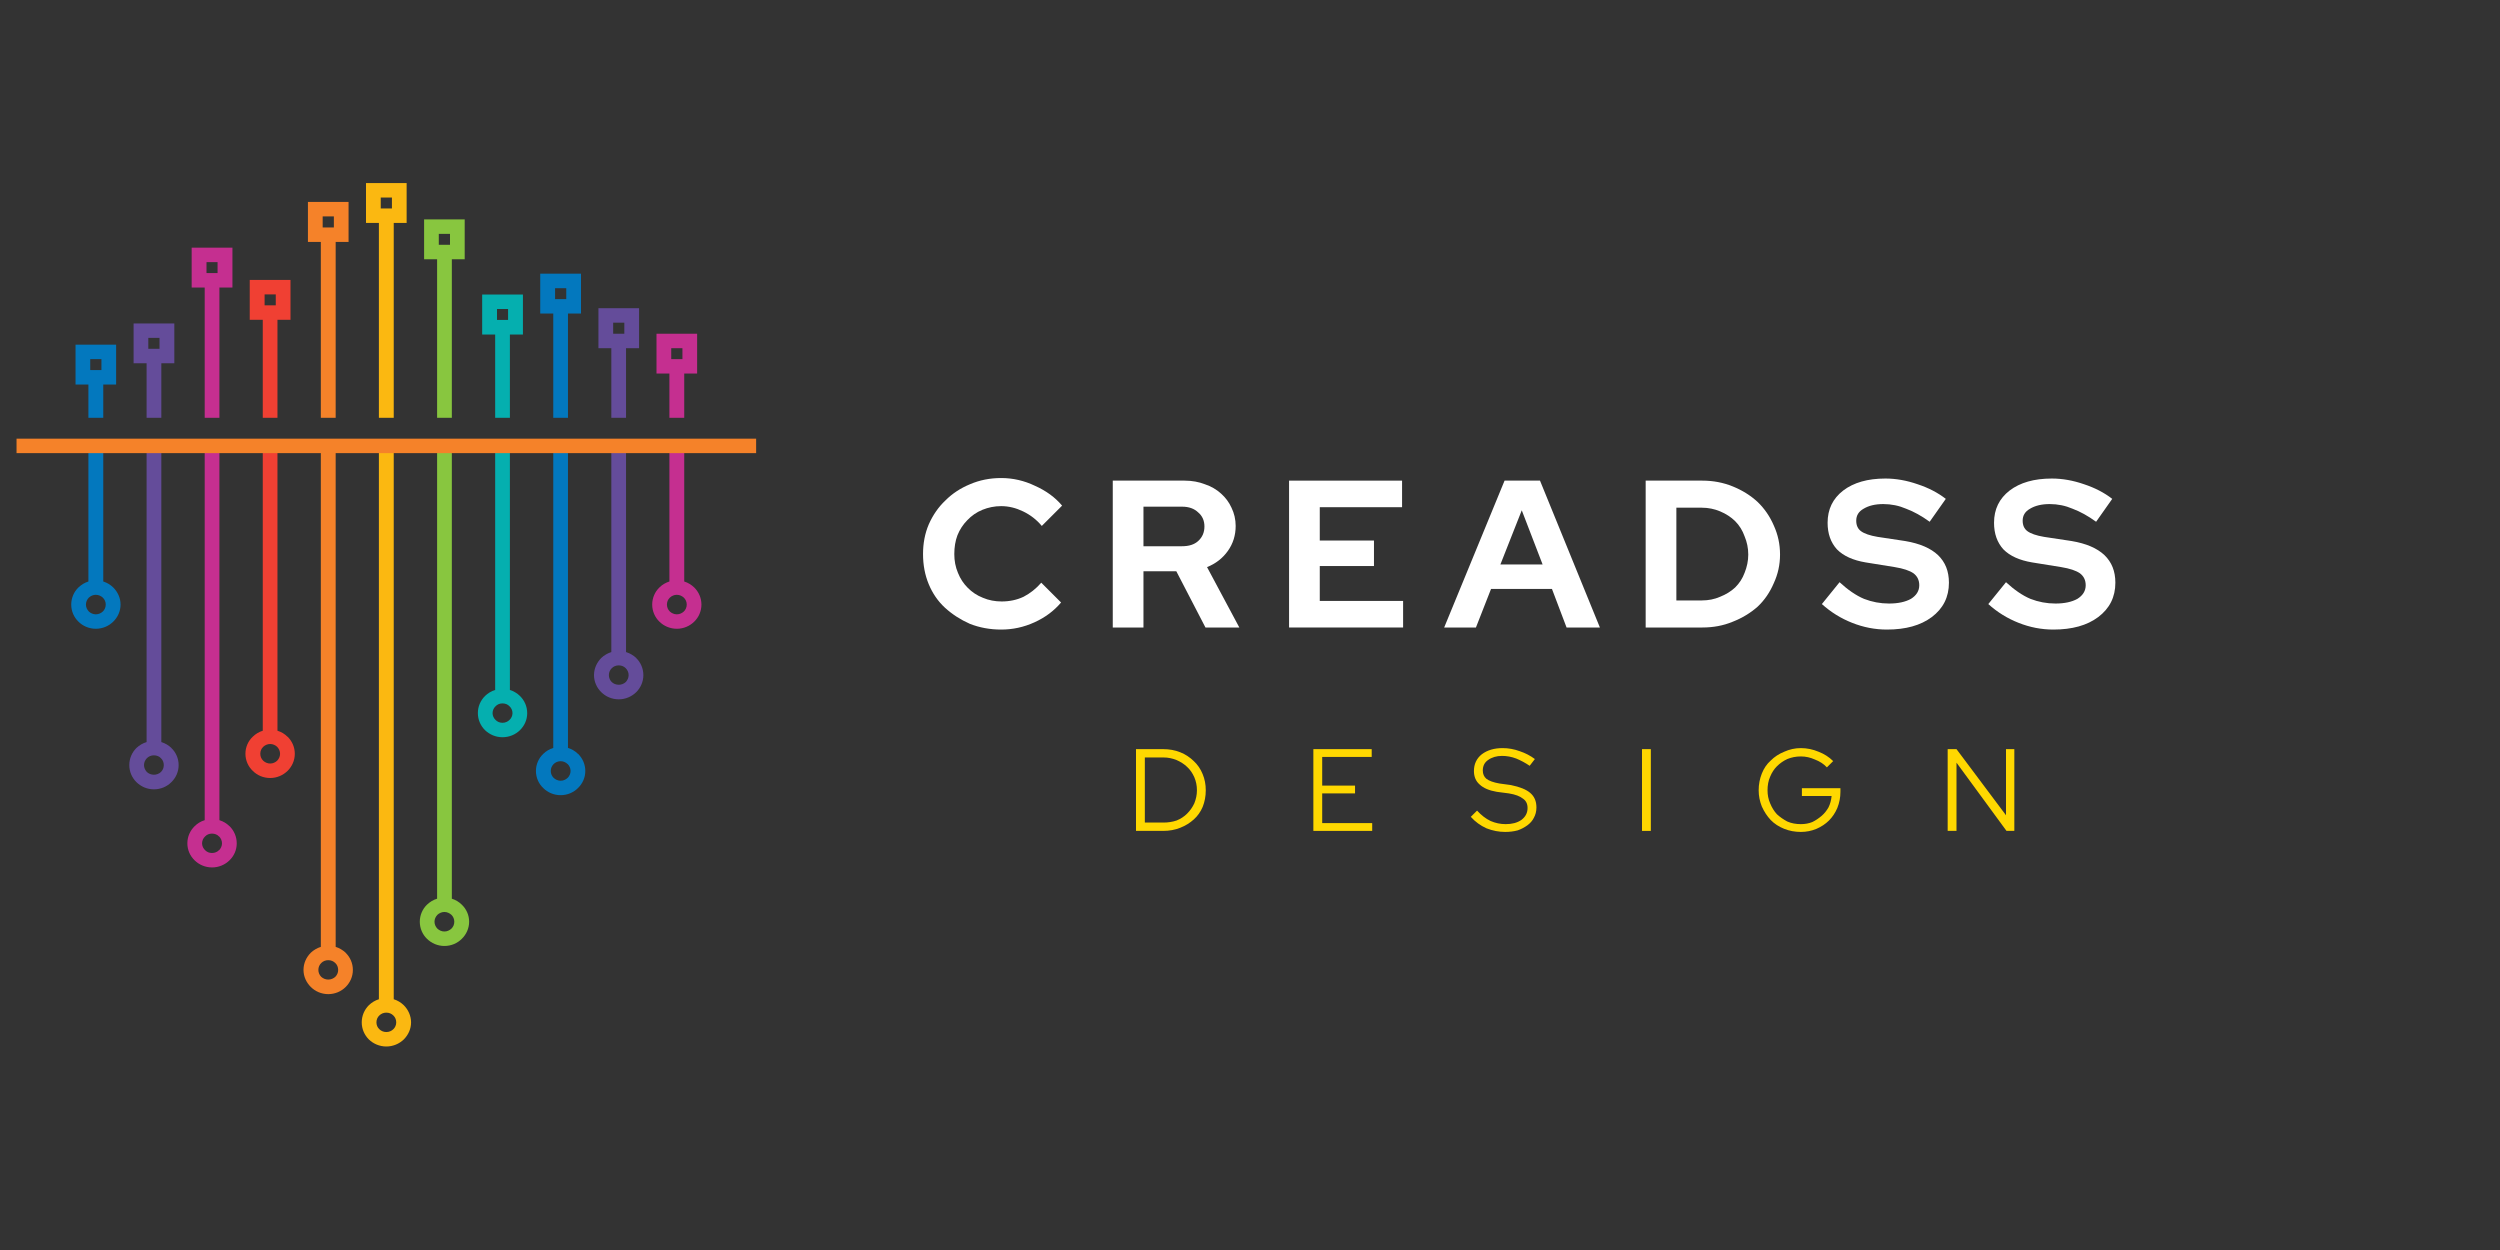 <?xml version="1.0" encoding="UTF-8"?>
<svg xmlns="http://www.w3.org/2000/svg" xmlns:xlink="http://www.w3.org/1999/xlink" width="100" zoomAndPan="magnify" viewBox="0 0 75 37.5" height="50" preserveAspectRatio="xMidYMid meet" version="1.0">
  <rect x="0" y="0" width="75" height="37.5" fill="#333333" stroke="none"/>
  <defs>
    <g></g>
    <clipPath id="86a1218e64">
      <path d="M 10 5.492 L 13 5.492 L 13 31.398 L 10 31.398 Z M 10 5.492 " clip-rule="nonzero"></path>
    </clipPath>
    <clipPath id="61ae473a67">
      <path d="M 0.492 13 L 22.691 13 L 22.691 14 L 0.492 14 Z M 0.492 13 " clip-rule="nonzero"></path>
    </clipPath>
  </defs>
  <path fill="#0378be" d="M 3.086 17.93 C 3.031 17.879 2.957 17.844 2.875 17.844 C 2.793 17.844 2.719 17.879 2.664 17.93 C 2.613 17.984 2.578 18.055 2.578 18.137 C 2.578 18.219 2.613 18.289 2.664 18.344 C 2.719 18.395 2.793 18.43 2.875 18.43 C 2.957 18.43 3.031 18.395 3.086 18.344 C 3.141 18.289 3.172 18.219 3.172 18.137 C 3.172 18.055 3.141 17.984 3.086 17.93 Z M 3.043 10.773 L 2.707 10.773 L 2.707 11.102 L 3.043 11.102 Z M 2.488 10.34 L 3.484 10.34 L 3.484 11.535 L 3.098 11.535 L 3.098 12.535 L 2.652 12.535 L 2.652 11.535 L 2.266 11.535 L 2.266 10.34 Z M 3.098 13.375 L 3.098 17.445 C 3.211 17.48 3.316 17.543 3.398 17.625 C 3.531 17.758 3.617 17.938 3.617 18.137 C 3.617 18.336 3.531 18.52 3.398 18.648 C 3.266 18.781 3.078 18.863 2.875 18.863 C 2.672 18.863 2.484 18.781 2.352 18.648 C 2.219 18.52 2.137 18.336 2.137 18.137 C 2.137 17.938 2.219 17.754 2.352 17.625 C 2.438 17.543 2.539 17.48 2.652 17.445 L 2.652 13.375 Z M 3.098 13.375 " fill-opacity="1" fill-rule="nonzero"></path>
  <path fill="#644c9a" d="M 4.785 10.137 L 4.449 10.137 L 4.449 10.465 L 4.785 10.465 Z M 4.23 9.703 L 5.23 9.703 L 5.23 10.898 L 4.84 10.898 L 4.84 12.535 L 4.398 12.535 L 4.398 10.898 L 4.008 10.898 L 4.008 9.703 Z M 4.828 22.746 C 4.777 22.691 4.703 22.66 4.617 22.66 C 4.535 22.66 4.461 22.691 4.406 22.746 C 4.355 22.801 4.32 22.871 4.32 22.953 C 4.32 23.031 4.355 23.105 4.406 23.16 C 4.461 23.211 4.535 23.242 4.617 23.242 C 4.699 23.242 4.773 23.211 4.828 23.16 C 4.883 23.105 4.914 23.035 4.914 22.953 C 4.914 22.871 4.883 22.797 4.828 22.746 Z M 4.84 13.375 L 4.84 22.262 C 4.953 22.297 5.059 22.359 5.141 22.438 L 5.141 22.441 C 5.277 22.57 5.359 22.754 5.359 22.953 C 5.359 23.152 5.277 23.332 5.141 23.465 C 5.008 23.598 4.824 23.68 4.617 23.68 C 4.414 23.68 4.23 23.598 4.094 23.465 C 3.961 23.336 3.879 23.152 3.879 22.953 C 3.879 22.75 3.961 22.57 4.094 22.438 C 4.18 22.359 4.281 22.297 4.398 22.262 L 4.398 13.375 Z M 4.84 13.375 " fill-opacity="1" fill-rule="nonzero"></path>
  <path fill="#c52f90" d="M 6.57 25.094 C 6.52 25.039 6.445 25.008 6.359 25.008 C 6.277 25.008 6.203 25.039 6.152 25.094 C 6.098 25.145 6.062 25.219 6.062 25.301 C 6.062 25.379 6.098 25.453 6.152 25.504 C 6.203 25.559 6.277 25.59 6.359 25.59 C 6.441 25.59 6.52 25.559 6.57 25.504 L 6.574 25.504 C 6.625 25.453 6.66 25.379 6.66 25.301 C 6.66 25.219 6.625 25.145 6.574 25.094 Z M 6.527 7.863 L 6.195 7.863 L 6.195 8.191 L 6.527 8.191 Z M 5.973 7.43 L 6.973 7.43 L 6.973 8.625 L 6.582 8.625 L 6.582 12.535 L 6.141 12.535 L 6.141 8.625 L 5.75 8.625 L 5.75 7.43 Z M 6.582 13.375 L 6.582 24.605 C 6.699 24.641 6.801 24.703 6.883 24.785 L 6.887 24.785 C 7.02 24.918 7.102 25.098 7.102 25.301 C 7.102 25.5 7.02 25.68 6.883 25.812 C 6.75 25.941 6.566 26.023 6.363 26.023 C 6.156 26.023 5.973 25.941 5.84 25.812 C 5.703 25.68 5.621 25.5 5.621 25.301 C 5.621 25.098 5.703 24.918 5.84 24.785 C 5.922 24.703 6.023 24.641 6.141 24.605 L 6.141 13.375 Z M 6.582 13.375 " fill-opacity="1" fill-rule="nonzero"></path>
  <path fill="#f04033" d="M 8.316 22.406 C 8.262 22.355 8.188 22.32 8.105 22.32 C 8.023 22.32 7.949 22.355 7.895 22.406 C 7.84 22.461 7.809 22.531 7.809 22.613 C 7.809 22.695 7.84 22.766 7.895 22.82 C 7.949 22.871 8.023 22.906 8.105 22.906 C 8.188 22.906 8.262 22.871 8.316 22.82 C 8.367 22.766 8.402 22.695 8.402 22.613 C 8.402 22.531 8.367 22.461 8.316 22.406 Z M 8.273 8.832 L 7.938 8.832 L 7.938 9.16 L 8.273 9.16 Z M 7.715 8.398 L 8.715 8.398 L 8.715 9.594 L 8.324 9.594 L 8.324 12.535 L 7.883 12.535 L 7.883 9.594 L 7.492 9.594 L 7.492 8.398 Z M 8.324 13.375 L 8.324 21.922 C 8.441 21.957 8.543 22.02 8.625 22.102 L 8.629 22.102 C 8.762 22.234 8.844 22.414 8.844 22.613 C 8.844 22.812 8.762 22.992 8.629 23.125 C 8.492 23.258 8.309 23.34 8.105 23.34 C 7.898 23.34 7.715 23.258 7.582 23.125 C 7.445 22.996 7.363 22.812 7.363 22.613 C 7.363 22.414 7.445 22.23 7.582 22.102 C 7.664 22.02 7.77 21.957 7.883 21.922 L 7.883 13.375 Z M 8.324 13.375 " fill-opacity="1" fill-rule="nonzero"></path>
  <path fill="#f58229" d="M 10.059 28.891 C 10.004 28.836 9.93 28.805 9.848 28.805 C 9.766 28.805 9.691 28.836 9.637 28.891 C 9.582 28.945 9.551 29.016 9.551 29.098 C 9.551 29.176 9.582 29.25 9.637 29.305 C 9.691 29.355 9.766 29.387 9.848 29.387 C 9.93 29.387 10.004 29.355 10.059 29.305 C 10.113 29.25 10.145 29.18 10.145 29.098 C 10.145 29.016 10.113 28.941 10.059 28.891 Z M 10.016 6.492 L 9.68 6.492 L 9.68 6.824 L 10.016 6.824 Z M 9.457 6.059 L 10.457 6.059 L 10.457 7.258 L 10.07 7.258 L 10.07 12.535 L 9.625 12.535 L 9.625 7.258 L 9.238 7.258 L 9.238 6.059 Z M 10.07 13.375 L 10.07 28.406 C 10.184 28.441 10.285 28.504 10.371 28.582 L 10.371 28.586 C 10.504 28.715 10.586 28.898 10.586 29.098 C 10.586 29.297 10.504 29.477 10.371 29.609 C 10.238 29.742 10.051 29.824 9.848 29.824 C 9.645 29.824 9.457 29.742 9.324 29.609 C 9.191 29.477 9.105 29.297 9.105 29.098 C 9.105 28.895 9.191 28.715 9.324 28.582 C 9.406 28.504 9.512 28.441 9.625 28.406 L 9.625 13.375 Z M 10.07 13.375 " fill-opacity="1" fill-rule="nonzero"></path>
  <g clip-path="url(#86a1218e64)">
    <path fill="#fbb811" d="M 11.801 30.465 C 11.746 30.41 11.672 30.379 11.59 30.379 C 11.508 30.379 11.434 30.41 11.379 30.465 C 11.324 30.516 11.293 30.59 11.293 30.672 C 11.293 30.75 11.324 30.824 11.379 30.875 C 11.434 30.93 11.508 30.961 11.59 30.961 C 11.672 30.961 11.746 30.93 11.801 30.875 C 11.855 30.824 11.887 30.75 11.887 30.672 C 11.887 30.59 11.855 30.516 11.801 30.465 Z M 11.758 5.926 L 11.422 5.926 L 11.422 6.254 L 11.758 6.254 Z M 11.199 5.492 L 12.199 5.492 L 12.199 6.688 L 11.812 6.688 L 11.812 12.535 L 11.367 12.535 L 11.367 6.688 L 10.98 6.688 L 10.98 5.492 Z M 11.812 13.375 L 11.812 29.977 C 11.926 30.012 12.027 30.074 12.113 30.156 C 12.246 30.289 12.332 30.473 12.332 30.672 C 12.332 30.871 12.246 31.051 12.113 31.184 C 11.98 31.312 11.793 31.395 11.59 31.395 C 11.387 31.395 11.199 31.312 11.066 31.184 C 10.934 31.051 10.852 30.871 10.852 30.672 C 10.852 30.469 10.934 30.289 11.066 30.156 C 11.152 30.074 11.254 30.012 11.367 29.977 L 11.367 13.375 Z M 11.812 13.375 " fill-opacity="1" fill-rule="nonzero"></path>
  </g>
  <path fill="#88c63f" d="M 13.543 27.445 C 13.488 27.395 13.414 27.359 13.332 27.359 C 13.25 27.359 13.176 27.395 13.121 27.445 C 13.07 27.5 13.035 27.57 13.035 27.652 C 13.035 27.734 13.07 27.805 13.121 27.859 C 13.176 27.91 13.25 27.945 13.332 27.945 C 13.414 27.945 13.488 27.91 13.543 27.859 C 13.598 27.805 13.629 27.734 13.629 27.652 C 13.629 27.57 13.598 27.5 13.543 27.445 Z M 13.5 7.016 L 13.164 7.016 L 13.164 7.344 L 13.5 7.344 Z M 12.945 6.582 L 13.941 6.582 L 13.941 7.777 L 13.555 7.777 L 13.555 12.535 L 13.113 12.535 L 13.113 7.777 L 12.723 7.777 L 12.723 6.582 Z M 13.555 13.375 L 13.555 26.961 C 13.668 26.996 13.773 27.059 13.855 27.141 C 13.992 27.273 14.074 27.453 14.074 27.652 C 14.074 27.852 13.988 28.035 13.855 28.164 C 13.723 28.297 13.539 28.379 13.332 28.379 C 13.129 28.379 12.945 28.297 12.809 28.164 C 12.676 28.035 12.594 27.852 12.594 27.652 C 12.594 27.453 12.676 27.27 12.809 27.141 C 12.895 27.059 12.996 26.996 13.113 26.961 L 13.113 13.375 Z M 13.555 13.375 " fill-opacity="1" fill-rule="nonzero"></path>
  <path fill="#05afaf" d="M 15.285 21.188 C 15.234 21.133 15.16 21.102 15.074 21.102 C 14.992 21.102 14.918 21.133 14.867 21.188 C 14.812 21.238 14.777 21.312 14.777 21.395 C 14.777 21.473 14.812 21.547 14.867 21.598 C 14.918 21.652 14.992 21.684 15.074 21.684 C 15.156 21.684 15.23 21.652 15.285 21.598 C 15.34 21.547 15.375 21.473 15.375 21.395 C 15.375 21.312 15.34 21.238 15.285 21.188 Z M 15.242 9.27 L 14.91 9.27 L 14.91 9.598 L 15.242 9.598 Z M 14.688 8.836 L 15.688 8.836 L 15.688 10.035 L 15.297 10.035 L 15.297 12.535 L 14.855 12.535 L 14.855 10.035 L 14.465 10.035 L 14.465 8.836 Z M 15.297 13.375 L 15.297 20.699 C 15.41 20.734 15.516 20.797 15.598 20.879 C 15.734 21.012 15.816 21.191 15.816 21.395 C 15.816 21.594 15.734 21.773 15.598 21.906 C 15.465 22.035 15.281 22.117 15.074 22.117 C 14.871 22.117 14.688 22.035 14.551 21.906 C 14.418 21.773 14.336 21.594 14.336 21.391 C 14.336 21.191 14.418 21.012 14.551 20.879 C 14.637 20.797 14.738 20.734 14.855 20.699 L 14.855 13.375 Z M 15.297 13.375 " fill-opacity="1" fill-rule="nonzero"></path>
  <path fill="#0378be" d="M 17.027 22.922 C 16.977 22.871 16.902 22.836 16.82 22.836 C 16.734 22.836 16.66 22.871 16.609 22.922 C 16.555 22.977 16.523 23.047 16.523 23.129 C 16.523 23.211 16.555 23.281 16.609 23.336 C 16.664 23.387 16.738 23.422 16.82 23.422 C 16.902 23.422 16.977 23.387 17.027 23.336 L 17.031 23.336 C 17.082 23.281 17.117 23.211 17.117 23.129 C 17.117 23.047 17.082 22.973 17.031 22.922 Z M 16.988 8.645 L 16.652 8.645 L 16.652 8.973 L 16.988 8.973 Z M 16.43 8.211 L 17.43 8.211 L 17.43 9.406 L 17.039 9.406 L 17.039 12.535 L 16.598 12.535 L 16.598 9.406 L 16.207 9.406 L 16.207 8.211 Z M 17.039 13.375 L 17.039 22.438 C 17.156 22.473 17.258 22.535 17.34 22.617 L 17.344 22.617 C 17.477 22.75 17.559 22.93 17.559 23.129 C 17.559 23.328 17.477 23.508 17.34 23.641 C 17.207 23.773 17.023 23.855 16.82 23.855 C 16.613 23.855 16.43 23.773 16.297 23.641 C 16.16 23.512 16.078 23.328 16.078 23.129 C 16.078 22.93 16.16 22.746 16.297 22.617 C 16.379 22.535 16.484 22.473 16.598 22.438 L 16.598 13.375 Z M 17.039 13.375 " fill-opacity="1" fill-rule="nonzero"></path>
  <path fill="#644c9a" d="M 18.773 20.047 C 18.719 19.992 18.645 19.961 18.562 19.961 C 18.48 19.961 18.406 19.992 18.352 20.047 C 18.297 20.102 18.266 20.172 18.266 20.254 C 18.266 20.332 18.297 20.406 18.352 20.461 C 18.406 20.512 18.48 20.543 18.562 20.543 C 18.645 20.543 18.719 20.512 18.773 20.461 C 18.824 20.406 18.859 20.336 18.859 20.254 C 18.859 20.172 18.824 20.098 18.773 20.047 Z M 18.73 9.68 L 18.395 9.68 L 18.395 10.012 L 18.73 10.012 Z M 18.172 9.246 L 19.172 9.246 L 19.172 10.445 L 18.781 10.445 L 18.781 12.535 L 18.34 12.535 L 18.34 10.445 L 17.953 10.445 L 17.953 9.246 Z M 18.781 13.375 L 18.781 19.562 C 18.898 19.598 19 19.66 19.086 19.738 L 19.086 19.742 C 19.219 19.871 19.301 20.055 19.301 20.254 C 19.301 20.453 19.219 20.633 19.086 20.766 C 18.949 20.898 18.766 20.98 18.562 20.98 C 18.359 20.98 18.172 20.898 18.039 20.766 C 17.906 20.637 17.82 20.453 17.82 20.254 C 17.82 20.055 17.906 19.871 18.039 19.738 C 18.121 19.66 18.227 19.598 18.34 19.562 L 18.34 13.375 Z M 18.781 13.375 " fill-opacity="1" fill-rule="nonzero"></path>
  <path fill="#c52f90" d="M 20.516 17.93 C 20.461 17.879 20.387 17.844 20.305 17.844 C 20.223 17.844 20.148 17.879 20.094 17.93 C 20.039 17.984 20.008 18.055 20.008 18.137 C 20.008 18.219 20.039 18.289 20.094 18.344 C 20.148 18.395 20.223 18.43 20.305 18.43 C 20.387 18.43 20.461 18.395 20.516 18.344 C 20.57 18.289 20.602 18.219 20.602 18.137 C 20.602 18.055 20.57 17.984 20.516 17.93 Z M 20.473 10.445 L 20.137 10.445 L 20.137 10.773 L 20.473 10.773 Z M 19.914 10.012 L 20.914 10.012 L 20.914 11.207 L 20.527 11.207 L 20.527 12.535 L 20.082 12.535 L 20.082 11.207 L 19.695 11.207 L 19.695 10.012 Z M 20.527 13.375 L 20.527 17.445 C 20.641 17.48 20.742 17.543 20.828 17.625 C 20.961 17.758 21.043 17.938 21.043 18.137 C 21.043 18.336 20.961 18.52 20.828 18.648 C 20.695 18.781 20.508 18.863 20.305 18.863 C 20.102 18.863 19.914 18.781 19.781 18.648 C 19.648 18.52 19.566 18.336 19.566 18.137 C 19.566 17.938 19.648 17.754 19.781 17.625 C 19.863 17.543 19.969 17.48 20.082 17.445 L 20.082 13.375 Z M 20.527 13.375 " fill-opacity="1" fill-rule="nonzero"></path>
  <g clip-path="url(#61ae473a67)">
    <path fill="#f58229" d="M 0.496 13.16 L 22.684 13.16 L 22.684 13.594 L 0.496 13.594 Z M 0.496 13.16 " fill-opacity="1" fill-rule="nonzero"></path>
  </g>
  <g fill="#ffffff" fill-opacity="1">
    <g transform="translate(27.457, 18.825)">
      <g>
        <path d="M 2.594 -0.781 C 2.832 -0.781 3.051 -0.828 3.25 -0.922 C 3.445 -1.023 3.625 -1.164 3.781 -1.344 L 4.375 -0.75 C 4.164 -0.5 3.898 -0.301 3.578 -0.156 C 3.254 -0.008 2.922 0.062 2.578 0.062 C 2.242 0.062 1.93 0.004 1.641 -0.109 C 1.359 -0.234 1.109 -0.395 0.891 -0.594 C 0.68 -0.789 0.52 -1.023 0.406 -1.297 C 0.289 -1.578 0.234 -1.879 0.234 -2.203 C 0.234 -2.523 0.289 -2.82 0.406 -3.094 C 0.531 -3.375 0.695 -3.613 0.906 -3.812 C 1.113 -4.02 1.359 -4.18 1.641 -4.297 C 1.93 -4.422 2.242 -4.484 2.578 -4.484 C 2.93 -4.484 3.27 -4.406 3.594 -4.25 C 3.926 -4.102 4.195 -3.906 4.406 -3.656 L 3.797 -3.047 C 3.641 -3.234 3.453 -3.379 3.234 -3.484 C 3.023 -3.586 2.805 -3.641 2.578 -3.641 C 2.379 -3.641 2.191 -3.602 2.016 -3.531 C 1.836 -3.457 1.688 -3.352 1.562 -3.219 C 1.438 -3.094 1.336 -2.941 1.266 -2.766 C 1.203 -2.598 1.172 -2.41 1.172 -2.203 C 1.172 -2.004 1.207 -1.816 1.281 -1.641 C 1.352 -1.461 1.453 -1.312 1.578 -1.188 C 1.703 -1.062 1.852 -0.961 2.031 -0.891 C 2.207 -0.816 2.395 -0.781 2.594 -0.781 Z M 2.594 -0.781 "></path>
      </g>
    </g>
  </g>
  <g fill="#ffffff" fill-opacity="1">
    <g transform="translate(32.992, 18.825)">
      <g>
        <path d="M 0.391 0 L 0.391 -4.406 L 2.547 -4.406 C 2.773 -4.406 2.977 -4.367 3.156 -4.297 C 3.344 -4.234 3.504 -4.141 3.641 -4.016 C 3.773 -3.898 3.879 -3.758 3.953 -3.594 C 4.035 -3.426 4.078 -3.242 4.078 -3.047 C 4.078 -2.766 4 -2.516 3.844 -2.297 C 3.688 -2.078 3.477 -1.914 3.219 -1.812 L 4.188 0 L 3.172 0 L 2.297 -1.688 L 1.312 -1.688 L 1.312 0 Z M 2.469 -3.625 L 1.312 -3.625 L 1.312 -2.438 L 2.469 -2.438 C 2.676 -2.438 2.836 -2.488 2.953 -2.594 C 3.078 -2.707 3.141 -2.852 3.141 -3.031 C 3.141 -3.207 3.078 -3.348 2.953 -3.453 C 2.836 -3.566 2.676 -3.625 2.469 -3.625 Z M 2.469 -3.625 "></path>
      </g>
    </g>
  </g>
  <g fill="#ffffff" fill-opacity="1">
    <g transform="translate(38.281, 18.825)">
      <g>
        <path d="M 0.391 0 L 0.391 -4.406 L 3.781 -4.406 L 3.781 -3.609 L 1.312 -3.609 L 1.312 -2.609 L 2.938 -2.609 L 2.938 -1.844 L 1.312 -1.844 L 1.312 -0.797 L 3.812 -0.797 L 3.812 0 Z M 0.391 0 "></path>
      </g>
    </g>
  </g>
  <g fill="#ffffff" fill-opacity="1">
    <g transform="translate(43.356, 18.825)">
      <g>
        <path d="M -0.031 0 L 1.781 -4.406 L 2.844 -4.406 L 4.641 0 L 3.641 0 L 3.203 -1.156 L 1.375 -1.156 L 0.922 0 Z M 1.656 -1.891 L 2.922 -1.891 L 2.297 -3.516 Z M 1.656 -1.891 "></path>
      </g>
    </g>
  </g>
  <g fill="#ffffff" fill-opacity="1">
    <g transform="translate(48.979, 18.825)">
      <g>
        <path d="M 0.391 0 L 0.391 -4.406 L 2.094 -4.406 C 2.414 -4.406 2.719 -4.348 3 -4.234 C 3.289 -4.117 3.539 -3.961 3.75 -3.766 C 3.957 -3.566 4.117 -3.332 4.234 -3.062 C 4.359 -2.789 4.422 -2.5 4.422 -2.188 C 4.422 -1.883 4.359 -1.598 4.234 -1.328 C 4.117 -1.055 3.957 -0.82 3.75 -0.625 C 3.539 -0.438 3.289 -0.285 3 -0.172 C 2.719 -0.055 2.414 0 2.094 0 Z M 2.078 -3.594 L 1.312 -3.594 L 1.312 -0.812 L 2.078 -0.812 C 2.273 -0.812 2.457 -0.848 2.625 -0.922 C 2.801 -0.992 2.953 -1.086 3.078 -1.203 C 3.203 -1.328 3.297 -1.473 3.359 -1.641 C 3.43 -1.816 3.469 -2 3.469 -2.188 C 3.469 -2.383 3.43 -2.566 3.359 -2.734 C 3.297 -2.91 3.203 -3.062 3.078 -3.188 C 2.953 -3.312 2.801 -3.41 2.625 -3.484 C 2.457 -3.555 2.273 -3.594 2.078 -3.594 Z M 2.078 -3.594 "></path>
      </g>
    </g>
  </g>
  <g fill="#ffffff" fill-opacity="1">
    <g transform="translate(54.64, 18.825)">
      <g>
        <path d="M 0.016 -0.703 L 0.547 -1.359 C 0.797 -1.129 1.039 -0.961 1.281 -0.859 C 1.52 -0.766 1.77 -0.719 2.031 -0.719 C 2.301 -0.719 2.52 -0.766 2.688 -0.859 C 2.852 -0.961 2.938 -1.098 2.938 -1.266 C 2.938 -1.422 2.879 -1.539 2.766 -1.625 C 2.648 -1.707 2.461 -1.77 2.203 -1.812 L 1.328 -1.953 C 0.953 -2.016 0.664 -2.145 0.469 -2.344 C 0.281 -2.551 0.188 -2.816 0.188 -3.141 C 0.188 -3.547 0.344 -3.867 0.656 -4.109 C 0.969 -4.348 1.391 -4.469 1.922 -4.469 C 2.242 -4.469 2.566 -4.41 2.891 -4.297 C 3.211 -4.191 3.492 -4.047 3.734 -3.859 L 3.25 -3.172 C 3.008 -3.348 2.773 -3.477 2.547 -3.562 C 2.328 -3.656 2.098 -3.703 1.859 -3.703 C 1.617 -3.703 1.422 -3.656 1.266 -3.562 C 1.117 -3.477 1.047 -3.359 1.047 -3.203 C 1.047 -3.066 1.094 -2.961 1.188 -2.891 C 1.289 -2.816 1.457 -2.758 1.688 -2.719 L 2.516 -2.594 C 2.953 -2.52 3.281 -2.379 3.5 -2.172 C 3.719 -1.961 3.828 -1.688 3.828 -1.344 C 3.828 -0.914 3.656 -0.57 3.312 -0.312 C 2.977 -0.062 2.531 0.062 1.969 0.062 C 1.613 0.062 1.266 -0.004 0.922 -0.141 C 0.586 -0.273 0.285 -0.461 0.016 -0.703 Z M 0.016 -0.703 "></path>
      </g>
    </g>
  </g>
  <g fill="#ffffff" fill-opacity="1">
    <g transform="translate(59.633, 18.825)">
      <g>
        <path d="M 0.016 -0.703 L 0.547 -1.359 C 0.797 -1.129 1.039 -0.961 1.281 -0.859 C 1.52 -0.766 1.77 -0.719 2.031 -0.719 C 2.301 -0.719 2.52 -0.766 2.688 -0.859 C 2.852 -0.961 2.938 -1.098 2.938 -1.266 C 2.938 -1.422 2.879 -1.539 2.766 -1.625 C 2.648 -1.707 2.461 -1.77 2.203 -1.812 L 1.328 -1.953 C 0.953 -2.016 0.664 -2.145 0.469 -2.344 C 0.281 -2.551 0.188 -2.816 0.188 -3.141 C 0.188 -3.547 0.344 -3.867 0.656 -4.109 C 0.969 -4.348 1.391 -4.469 1.922 -4.469 C 2.242 -4.469 2.566 -4.41 2.891 -4.297 C 3.211 -4.191 3.492 -4.047 3.734 -3.859 L 3.25 -3.172 C 3.008 -3.348 2.773 -3.477 2.547 -3.562 C 2.328 -3.656 2.098 -3.703 1.859 -3.703 C 1.617 -3.703 1.422 -3.656 1.266 -3.562 C 1.117 -3.477 1.047 -3.359 1.047 -3.203 C 1.047 -3.066 1.094 -2.961 1.188 -2.891 C 1.289 -2.816 1.457 -2.758 1.688 -2.719 L 2.516 -2.594 C 2.953 -2.52 3.281 -2.379 3.5 -2.172 C 3.719 -1.961 3.828 -1.688 3.828 -1.344 C 3.828 -0.914 3.656 -0.57 3.312 -0.312 C 2.977 -0.062 2.531 0.062 1.969 0.062 C 1.613 0.062 1.266 -0.004 0.922 -0.141 C 0.586 -0.273 0.285 -0.461 0.016 -0.703 Z M 0.016 -0.703 "></path>
      </g>
    </g>
  </g>
  <g fill="#ffd800" fill-opacity="1">
    <g transform="translate(33.814, 24.927)">
      <g>
        <path d="M 0.266 0 L 0.266 -2.453 L 1.078 -2.453 C 1.266 -2.453 1.438 -2.422 1.594 -2.359 C 1.75 -2.297 1.883 -2.207 2 -2.094 C 2.113 -1.988 2.203 -1.859 2.266 -1.703 C 2.328 -1.555 2.359 -1.395 2.359 -1.219 C 2.359 -1.039 2.328 -0.875 2.266 -0.719 C 2.203 -0.57 2.113 -0.445 2 -0.344 C 1.883 -0.238 1.75 -0.156 1.594 -0.094 C 1.438 -0.031 1.266 0 1.078 0 Z M 1.094 -2.203 L 0.531 -2.203 L 0.531 -0.25 L 1.094 -0.25 C 1.227 -0.25 1.359 -0.27 1.484 -0.312 C 1.609 -0.363 1.711 -0.43 1.797 -0.516 C 1.891 -0.609 1.961 -0.711 2.016 -0.828 C 2.066 -0.953 2.094 -1.082 2.094 -1.219 C 2.094 -1.363 2.066 -1.492 2.016 -1.609 C 1.961 -1.734 1.891 -1.836 1.797 -1.922 C 1.711 -2.004 1.609 -2.07 1.484 -2.125 C 1.359 -2.176 1.227 -2.203 1.094 -2.203 Z M 1.094 -2.203 "></path>
      </g>
    </g>
  </g>
  <g fill="#ffd800" fill-opacity="1">
    <g transform="translate(39.135, 24.927)">
      <g>
        <path d="M 0.266 0 L 0.266 -2.453 L 2.016 -2.453 L 2.016 -2.219 L 0.531 -2.219 L 0.531 -1.359 L 1.516 -1.359 L 1.516 -1.125 L 0.531 -1.125 L 0.531 -0.234 L 2.031 -0.234 L 2.031 0 Z M 0.266 0 "></path>
      </g>
    </g>
  </g>
  <g fill="#ffd800" fill-opacity="1">
    <g transform="translate(44.093, 24.927)">
      <g>
        <path d="M 0.031 -0.422 L 0.219 -0.609 C 0.344 -0.473 0.477 -0.367 0.625 -0.297 C 0.77 -0.234 0.922 -0.203 1.078 -0.203 C 1.266 -0.203 1.422 -0.242 1.547 -0.328 C 1.672 -0.422 1.734 -0.539 1.734 -0.688 C 1.734 -0.812 1.688 -0.906 1.594 -0.969 C 1.508 -1.039 1.367 -1.094 1.172 -1.125 L 0.812 -1.172 C 0.582 -1.211 0.41 -1.285 0.297 -1.391 C 0.18 -1.492 0.125 -1.629 0.125 -1.797 C 0.125 -2.004 0.203 -2.172 0.359 -2.297 C 0.523 -2.422 0.734 -2.484 0.984 -2.484 C 1.16 -2.484 1.332 -2.453 1.5 -2.391 C 1.664 -2.336 1.816 -2.258 1.953 -2.156 L 1.797 -1.953 C 1.66 -2.047 1.523 -2.117 1.391 -2.172 C 1.254 -2.223 1.113 -2.25 0.969 -2.25 C 0.801 -2.25 0.66 -2.207 0.547 -2.125 C 0.441 -2.051 0.391 -1.945 0.391 -1.812 C 0.391 -1.707 0.426 -1.625 0.5 -1.562 C 0.582 -1.5 0.711 -1.453 0.891 -1.422 L 1.234 -1.375 C 1.504 -1.32 1.695 -1.242 1.812 -1.141 C 1.938 -1.035 2 -0.891 2 -0.703 C 2 -0.586 1.973 -0.484 1.922 -0.391 C 1.879 -0.305 1.816 -0.234 1.734 -0.172 C 1.648 -0.109 1.551 -0.055 1.438 -0.016 C 1.32 0.016 1.195 0.031 1.062 0.031 C 0.875 0.031 0.688 -0.004 0.5 -0.078 C 0.32 -0.16 0.164 -0.273 0.031 -0.422 Z M 0.031 -0.422 "></path>
      </g>
    </g>
  </g>
  <g fill="#ffd800" fill-opacity="1">
    <g transform="translate(48.994, 24.927)">
      <g>
        <path d="M 0.266 0 L 0.266 -2.453 L 0.531 -2.453 L 0.531 0 Z M 0.266 0 "></path>
      </g>
    </g>
  </g>
  <g fill="#ffd800" fill-opacity="1">
    <g transform="translate(52.604, 24.927)">
      <g>
        <path d="M 2.609 -1.172 C 2.609 -1.004 2.578 -0.844 2.516 -0.688 C 2.453 -0.539 2.367 -0.414 2.266 -0.312 C 2.16 -0.207 2.035 -0.125 1.891 -0.062 C 1.742 0 1.586 0.031 1.422 0.031 C 1.242 0.031 1.078 0 0.922 -0.062 C 0.766 -0.125 0.629 -0.211 0.516 -0.328 C 0.41 -0.441 0.32 -0.578 0.25 -0.734 C 0.188 -0.891 0.156 -1.051 0.156 -1.219 C 0.156 -1.395 0.188 -1.562 0.25 -1.719 C 0.312 -1.875 0.398 -2.004 0.516 -2.109 C 0.629 -2.223 0.766 -2.312 0.922 -2.375 C 1.078 -2.445 1.242 -2.484 1.422 -2.484 C 1.609 -2.484 1.785 -2.445 1.953 -2.375 C 2.117 -2.312 2.266 -2.219 2.391 -2.094 L 2.203 -1.906 C 2.109 -2.008 1.988 -2.086 1.844 -2.141 C 1.707 -2.203 1.566 -2.234 1.422 -2.234 C 1.273 -2.234 1.141 -2.207 1.016 -2.156 C 0.898 -2.102 0.797 -2.031 0.703 -1.938 C 0.617 -1.852 0.551 -1.75 0.5 -1.625 C 0.445 -1.5 0.422 -1.363 0.422 -1.219 C 0.422 -1.082 0.445 -0.953 0.5 -0.828 C 0.551 -0.703 0.617 -0.594 0.703 -0.5 C 0.797 -0.414 0.898 -0.344 1.016 -0.281 C 1.141 -0.227 1.273 -0.203 1.422 -0.203 C 1.547 -0.203 1.66 -0.223 1.766 -0.266 C 1.867 -0.316 1.961 -0.379 2.047 -0.453 C 2.129 -0.523 2.195 -0.609 2.25 -0.703 C 2.301 -0.805 2.332 -0.922 2.344 -1.047 L 1.453 -1.047 L 1.453 -1.281 L 2.609 -1.281 Z M 2.609 -1.172 "></path>
      </g>
    </g>
  </g>
  <g fill="#ffd800" fill-opacity="1">
    <g transform="translate(58.164, 24.927)">
      <g>
        <path d="M 0.266 -2.453 L 0.531 -2.453 L 2.016 -0.469 L 2.016 -2.453 L 2.266 -2.453 L 2.266 0 L 2.031 0 L 0.531 -2.047 L 0.531 0 L 0.266 0 Z M 0.266 -2.453 "></path>
      </g>
    </g>
  </g>
</svg>
